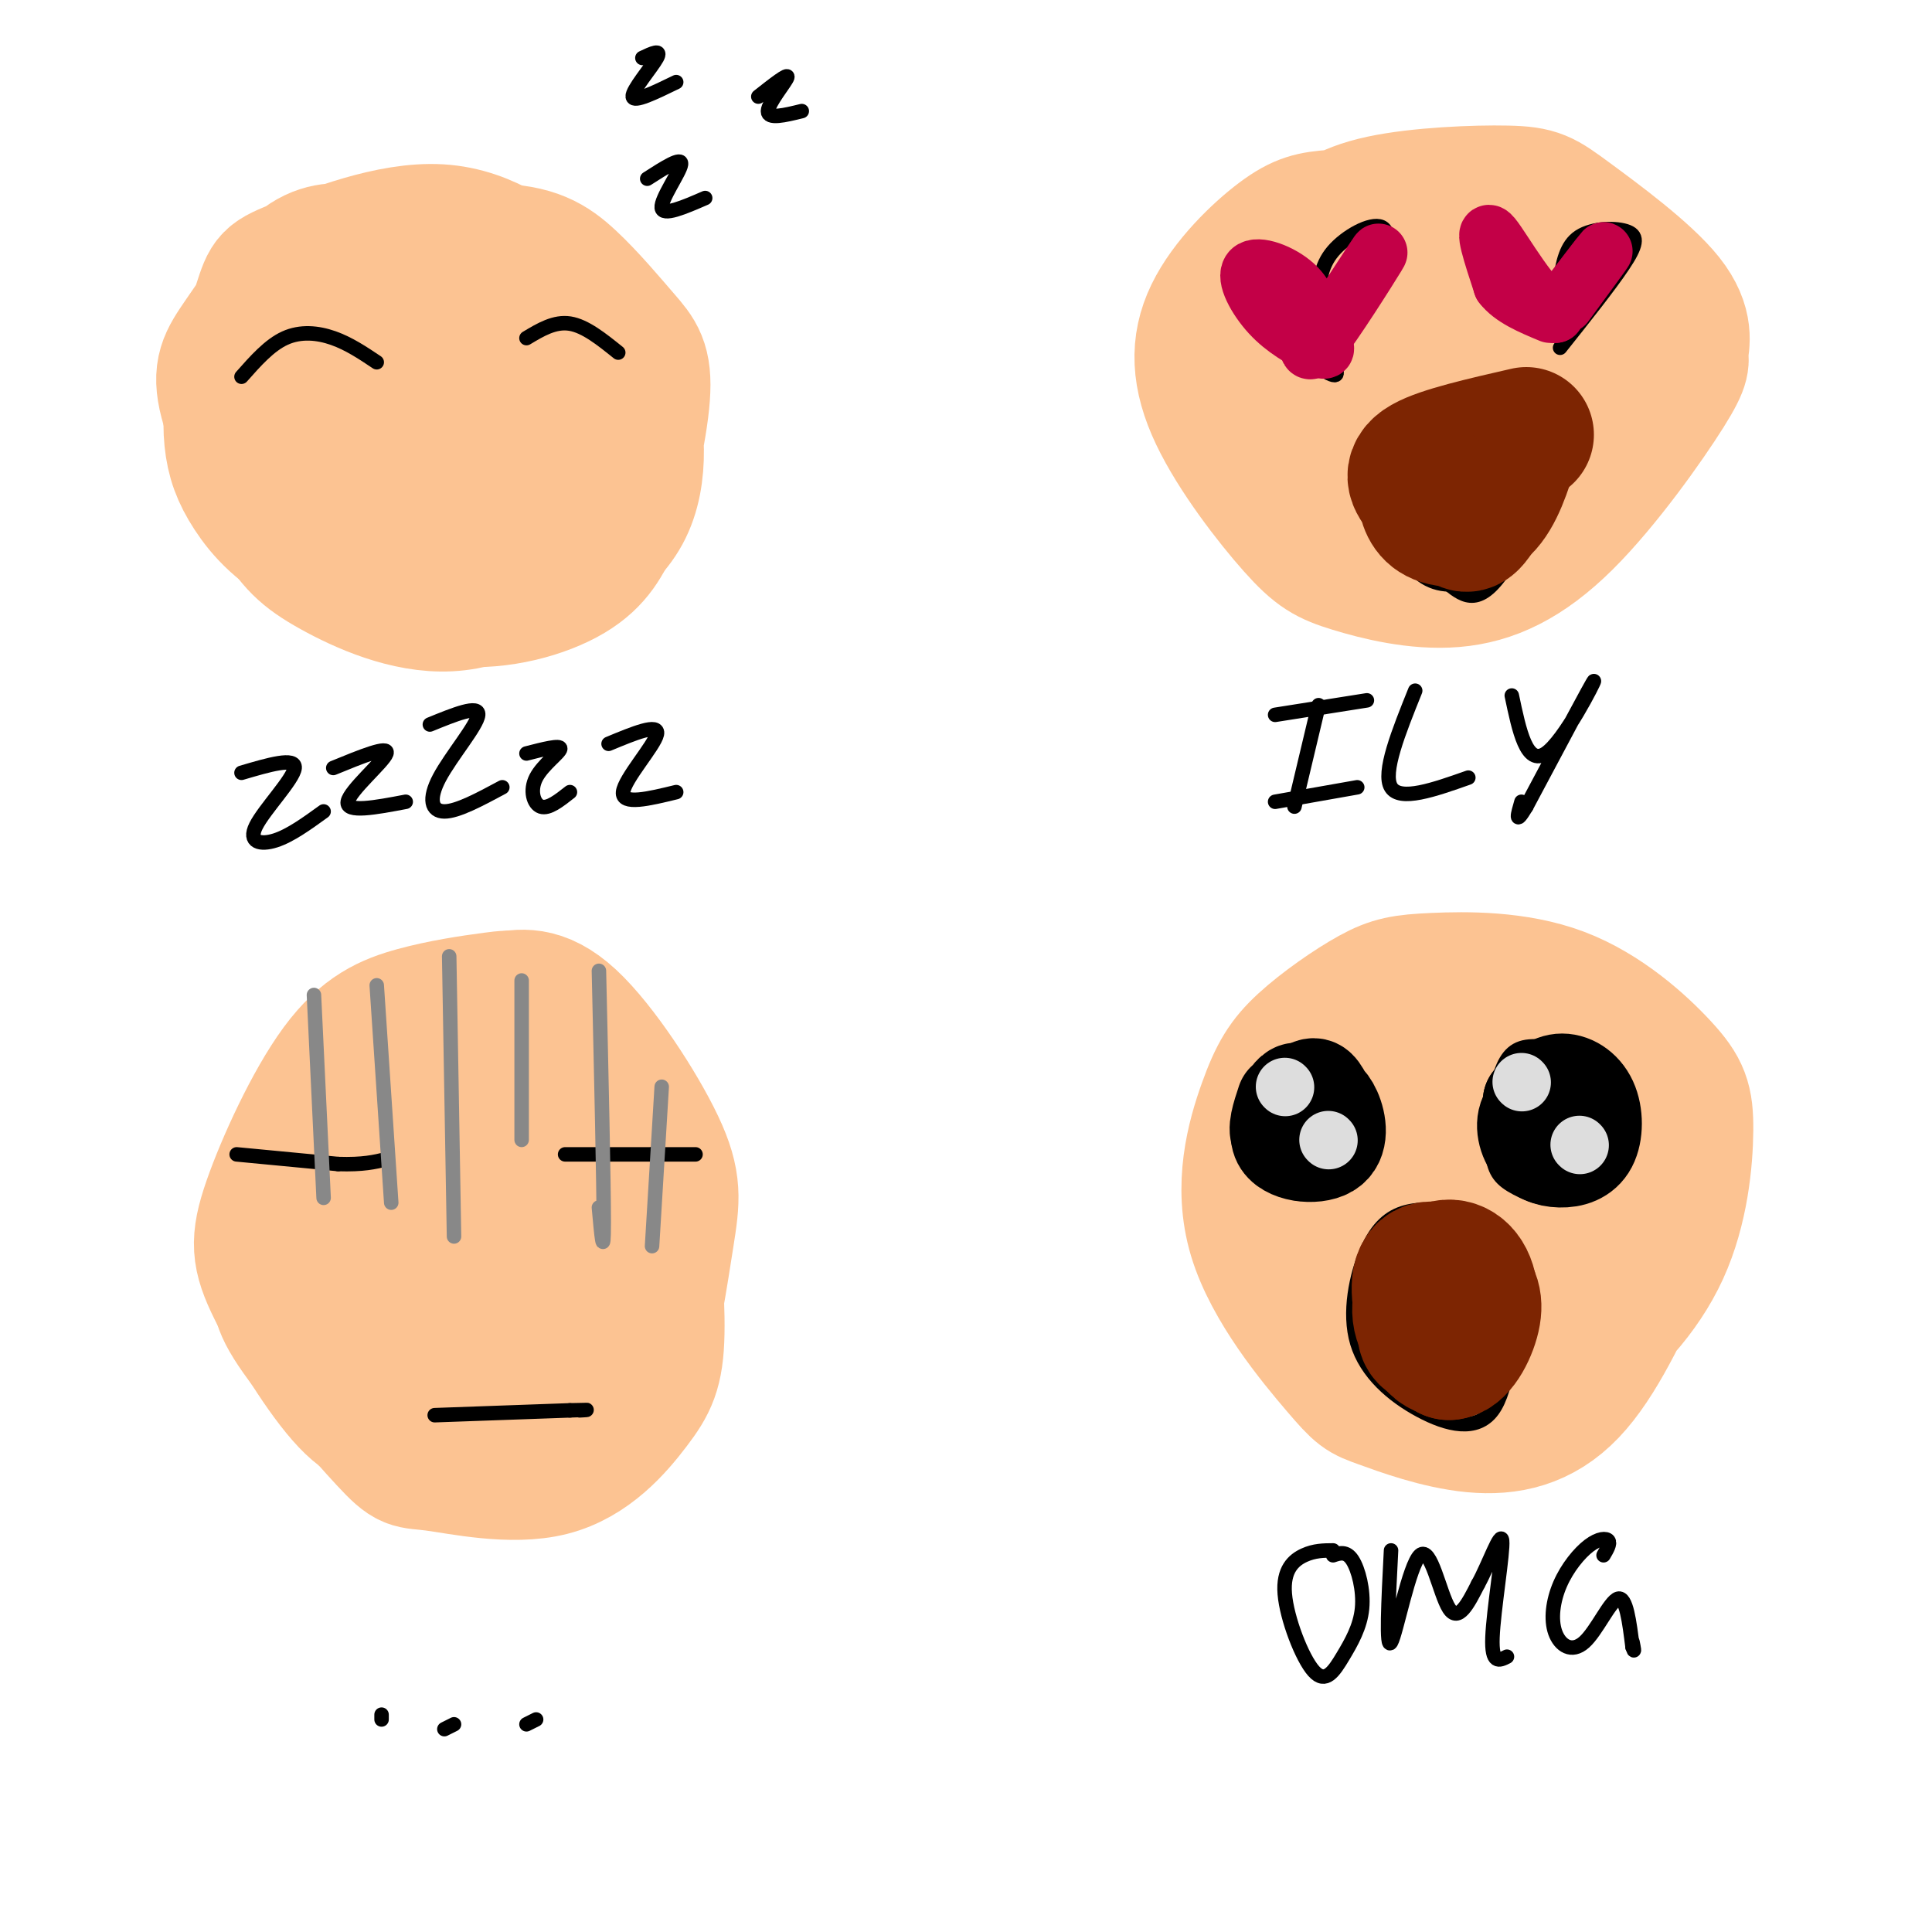 <svg viewBox='0 0 400 400' version='1.1' xmlns='http://www.w3.org/2000/svg' xmlns:xlink='http://www.w3.org/1999/xlink'><g fill='none' stroke='#FCC392' stroke-width='28' stroke-linecap='round' stroke-linejoin='round'><path d='M66,62c0.000,0.000 0.000,3.000 0,3'/><path d='M73,52c-3.447,-0.202 -6.894,-0.405 -11,3c-4.106,3.405 -8.869,10.417 -12,15c-3.131,4.583 -4.628,6.737 -3,13c1.628,6.263 6.382,16.634 10,23c3.618,6.366 6.102,8.725 12,12c5.898,3.275 15.211,7.466 24,7c8.789,-0.466 17.055,-5.588 22,-9c4.945,-3.412 6.570,-5.112 8,-11c1.430,-5.888 2.667,-15.963 2,-23c-0.667,-7.037 -3.237,-11.036 -5,-14c-1.763,-2.964 -2.718,-4.893 -7,-9c-4.282,-4.107 -11.890,-10.393 -22,-11c-10.110,-0.607 -22.721,4.465 -29,7c-6.279,2.535 -6.225,2.532 -8,8c-1.775,5.468 -5.379,16.407 -3,26c2.379,9.593 10.741,17.839 19,24c8.259,6.161 16.416,10.236 25,11c8.584,0.764 17.595,-1.782 23,-5c5.405,-3.218 7.202,-7.109 9,-11'/><path d='M127,108c2.853,-7.028 5.486,-19.099 6,-26c0.514,-6.901 -1.092,-8.631 -4,-12c-2.908,-3.369 -7.118,-8.376 -11,-12c-3.882,-3.624 -7.434,-5.866 -16,-6c-8.566,-0.134 -22.144,1.841 -30,4c-7.856,2.159 -9.989,4.502 -13,8c-3.011,3.498 -6.899,8.150 -9,13c-2.101,4.850 -2.415,9.896 -2,14c0.415,4.104 1.560,7.265 4,11c2.440,3.735 6.174,8.042 14,12c7.826,3.958 19.743,7.565 27,9c7.257,1.435 9.855,0.696 16,-2c6.145,-2.696 15.836,-7.351 20,-15c4.164,-7.649 2.802,-18.293 1,-25c-1.802,-6.707 -4.044,-9.476 -10,-14c-5.956,-4.524 -15.625,-10.804 -25,-12c-9.375,-1.196 -18.457,2.693 -26,9c-7.543,6.307 -13.548,15.031 -14,23c-0.452,7.969 4.647,15.184 8,19c3.353,3.816 4.958,4.233 8,4c3.042,-0.233 7.521,-1.117 12,-2'/><path d='M83,108c2.894,-0.329 4.128,-0.151 6,-7c1.872,-6.849 4.380,-20.726 5,-23c0.620,-2.274 -0.648,7.056 -4,13c-3.352,5.944 -8.788,8.503 -12,10c-3.212,1.497 -4.201,1.931 -5,0c-0.799,-1.931 -1.408,-6.226 -1,-10c0.408,-3.774 1.831,-7.025 6,-11c4.169,-3.975 11.082,-8.673 15,-10c3.918,-1.327 4.839,0.717 7,3c2.161,2.283 5.560,4.806 6,9c0.440,4.194 -2.081,10.061 -6,14c-3.919,3.939 -9.238,5.951 -14,6c-4.762,0.049 -8.967,-1.863 -11,-6c-2.033,-4.137 -1.893,-10.498 1,-16c2.893,-5.502 8.541,-10.143 13,-12c4.459,-1.857 7.730,-0.928 11,0'/><path d='M100,68c3.348,0.293 6.217,1.025 9,3c2.783,1.975 5.480,5.192 7,9c1.520,3.808 1.865,8.208 2,11c0.135,2.792 0.061,3.977 -3,8c-3.061,4.023 -9.109,10.882 -14,14c-4.891,3.118 -8.624,2.493 -12,0c-3.376,-2.493 -6.393,-6.855 -6,-12c0.393,-5.145 4.197,-11.072 8,-17'/><path d='M297,49c-1.599,-1.666 -3.198,-3.332 -7,-4c-3.802,-0.668 -9.807,-0.339 -14,0c-4.193,0.339 -6.574,0.686 -11,4c-4.426,3.314 -10.897,9.594 -14,16c-3.103,6.406 -2.837,12.937 1,21c3.837,8.063 11.244,17.660 16,23c4.756,5.340 6.862,6.425 12,8c5.138,1.575 13.307,3.640 21,3c7.693,-0.640 14.911,-3.984 23,-12c8.089,-8.016 17.050,-20.702 21,-27c3.950,-6.298 2.890,-6.207 3,-8c0.110,-1.793 1.391,-5.468 -3,-11c-4.391,-5.532 -14.455,-12.919 -20,-17c-5.545,-4.081 -6.572,-4.854 -13,-5c-6.428,-0.146 -18.255,0.337 -26,2c-7.745,1.663 -11.406,4.508 -16,9c-4.594,4.492 -10.122,10.633 -11,18c-0.878,7.367 2.892,15.962 6,21c3.108,5.038 5.554,6.519 8,8'/><path d='M273,98c6.196,3.328 17.686,7.648 24,10c6.314,2.352 7.452,2.735 13,0c5.548,-2.735 15.507,-8.589 20,-13c4.493,-4.411 3.521,-7.379 4,-11c0.479,-3.621 2.408,-7.897 -1,-14c-3.408,-6.103 -12.152,-14.035 -16,-18c-3.848,-3.965 -2.799,-3.963 -9,-3c-6.201,0.963 -19.653,2.888 -27,6c-7.347,3.112 -8.588,7.409 -11,11c-2.412,3.591 -5.994,6.474 -4,12c1.994,5.526 9.565,13.696 15,18c5.435,4.304 8.735,4.741 14,-3c5.265,-7.741 12.494,-23.661 13,-24c0.506,-0.339 -5.713,14.903 -11,22c-5.287,7.097 -9.644,6.048 -14,5'/><path d='M283,96c-1.396,-1.687 2.114,-8.404 5,-13c2.886,-4.596 5.148,-7.070 10,-10c4.852,-2.930 12.292,-6.317 15,-6c2.708,0.317 0.682,4.336 -1,7c-1.682,2.664 -3.019,3.972 -7,6c-3.981,2.028 -10.605,4.775 -15,6c-4.395,1.225 -6.560,0.929 -5,-2c1.560,-2.929 6.845,-8.492 12,-11c5.155,-2.508 10.181,-1.960 14,1c3.819,2.960 6.432,8.332 7,13c0.568,4.668 -0.910,8.633 -6,11c-5.090,2.367 -13.794,3.137 -18,1c-4.206,-2.137 -3.916,-7.182 -3,-10c0.916,-2.818 2.458,-3.409 4,-4'/><path d='M109,235c0.974,-0.092 1.948,-0.183 2,-2c0.052,-1.817 -0.819,-5.359 -6,-7c-5.181,-1.641 -14.673,-1.379 -22,0c-7.327,1.379 -12.489,3.877 -17,10c-4.511,6.123 -8.372,15.870 -10,21c-1.628,5.130 -1.023,5.641 3,10c4.023,4.359 11.466,12.564 16,17c4.534,4.436 6.161,5.101 12,6c5.839,0.899 15.891,2.032 22,2c6.109,-0.032 8.273,-1.228 12,-5c3.727,-3.772 9.015,-10.121 11,-18c1.985,-7.879 0.666,-17.289 -3,-26c-3.666,-8.711 -9.678,-16.724 -14,-21c-4.322,-4.276 -6.954,-4.814 -11,-5c-4.046,-0.186 -9.507,-0.019 -13,0c-3.493,0.019 -5.017,-0.110 -11,5c-5.983,5.110 -16.424,15.460 -21,22c-4.576,6.540 -3.288,9.270 -2,12'/><path d='M57,256c1.038,5.724 4.632,14.034 9,21c4.368,6.966 9.509,12.587 17,16c7.491,3.413 17.331,4.617 25,4c7.669,-0.617 13.165,-3.057 17,-5c3.835,-1.943 6.007,-3.390 8,-10c1.993,-6.610 3.808,-18.384 5,-26c1.192,-7.616 1.763,-11.073 -2,-19c-3.763,-7.927 -11.859,-20.323 -18,-26c-6.141,-5.677 -10.326,-4.633 -14,-4c-3.674,0.633 -6.837,0.857 -11,2c-4.163,1.143 -9.325,3.205 -16,11c-6.675,7.795 -14.861,21.325 -18,30c-3.139,8.675 -1.229,12.497 -1,15c0.229,2.503 -1.223,3.688 3,10c4.223,6.312 14.121,17.753 19,23c4.879,5.247 4.738,4.301 10,5c5.262,0.699 15.926,3.043 24,1c8.074,-2.043 13.558,-8.473 17,-13c3.442,-4.527 4.840,-7.151 5,-15c0.160,-7.849 -0.920,-20.925 -2,-34'/><path d='M134,242c-3.743,-11.722 -12.100,-24.025 -18,-30c-5.900,-5.975 -9.344,-5.620 -14,-5c-4.656,0.620 -10.525,1.505 -16,3c-5.475,1.495 -10.557,3.601 -16,11c-5.443,7.399 -11.248,20.093 -14,28c-2.752,7.907 -2.453,11.029 1,18c3.453,6.971 10.059,17.793 15,23c4.941,5.207 8.217,4.800 12,5c3.783,0.200 8.073,1.008 14,-1c5.927,-2.008 13.492,-6.833 17,-11c3.508,-4.167 2.961,-7.675 3,-12c0.039,-4.325 0.664,-9.468 -2,-16c-2.664,-6.532 -8.617,-14.452 -12,-18c-3.383,-3.548 -4.196,-2.724 -7,-1c-2.804,1.724 -7.600,4.346 -11,7c-3.400,2.654 -5.406,5.338 -8,10c-2.594,4.662 -5.778,11.301 -3,14c2.778,2.699 11.517,1.457 18,-4c6.483,-5.457 10.709,-15.131 12,-18c1.291,-2.869 -0.355,1.065 -2,5'/><path d='M103,250c-2.835,4.407 -8.922,12.925 -13,17c-4.078,4.075 -6.147,3.708 -8,4c-1.853,0.292 -3.489,1.241 -1,-3c2.489,-4.241 9.104,-13.674 15,-19c5.896,-5.326 11.074,-6.544 14,-5c2.926,1.544 3.599,5.850 3,10c-0.599,4.150 -2.470,8.143 -6,12c-3.530,3.857 -8.720,7.577 -13,9c-4.280,1.423 -7.652,0.549 -9,-1c-1.348,-1.549 -0.674,-3.775 0,-6'/><path d='M332,220c-2.776,-4.252 -5.552,-8.503 -11,-10c-5.448,-1.497 -13.570,-0.239 -21,3c-7.430,3.239 -14.170,8.461 -20,15c-5.830,6.539 -10.751,14.397 -12,21c-1.249,6.603 1.175,11.952 3,16c1.825,4.048 3.053,6.795 7,10c3.947,3.205 10.615,6.869 18,9c7.385,2.131 15.487,2.728 23,-1c7.513,-3.728 14.437,-11.783 18,-16c3.563,-4.217 3.765,-4.596 5,-11c1.235,-6.404 3.502,-18.833 2,-27c-1.502,-8.167 -6.773,-12.072 -10,-15c-3.227,-2.928 -4.411,-4.878 -11,-6c-6.589,-1.122 -18.582,-1.418 -28,0c-9.418,1.418 -16.262,4.548 -21,10c-4.738,5.452 -7.369,13.226 -10,21'/><path d='M264,239c-1.476,7.339 -0.166,15.185 3,22c3.166,6.815 8.188,12.597 15,17c6.812,4.403 15.415,7.427 23,8c7.585,0.573 14.152,-1.304 21,-6c6.848,-4.696 13.976,-12.212 18,-21c4.024,-8.788 4.945,-18.849 5,-25c0.055,-6.151 -0.756,-8.392 -5,-13c-4.244,-4.608 -11.920,-11.581 -21,-15c-9.080,-3.419 -19.563,-3.282 -26,-3c-6.437,0.282 -8.829,0.709 -13,3c-4.171,2.291 -10.122,6.444 -14,10c-3.878,3.556 -5.681,6.514 -8,13c-2.319,6.486 -5.152,16.500 -2,27c3.152,10.500 12.289,21.488 17,27c4.711,5.512 4.995,5.550 9,7c4.005,1.450 11.732,4.314 19,5c7.268,0.686 14.077,-0.804 20,-7c5.923,-6.196 10.962,-17.098 16,-28'/><path d='M341,260c2.782,-9.078 1.737,-17.772 -2,-25c-3.737,-7.228 -10.166,-12.988 -14,-16c-3.834,-3.012 -5.074,-3.274 -12,-1c-6.926,2.274 -19.540,7.084 -27,13c-7.460,5.916 -9.768,12.937 -9,19c0.768,6.063 4.611,11.170 10,14c5.389,2.830 12.323,3.385 18,2c5.677,-1.385 10.096,-4.711 14,-10c3.904,-5.289 7.294,-12.541 1,-10c-6.294,2.541 -22.271,14.877 -22,14c0.271,-0.877 16.792,-14.965 23,-19c6.208,-4.035 2.104,1.982 -2,8'/><path d='M319,249c-5.068,3.331 -16.739,7.657 -22,9c-5.261,1.343 -4.111,-0.298 -4,-2c0.111,-1.702 -0.816,-3.464 0,-6c0.816,-2.536 3.376,-5.845 7,-9c3.624,-3.155 8.314,-6.155 11,-7c2.686,-0.845 3.370,0.464 4,2c0.630,1.536 1.208,3.298 1,7c-0.208,3.702 -1.202,9.343 -4,14c-2.798,4.657 -7.399,8.328 -12,12'/></g>
<g fill='none' stroke='#000000' stroke-width='3' stroke-linecap='round' stroke-linejoin='round'><path d='M117,239c0.000,0.000 18.000,0.000 18,0'/><path d='M135,239c4.500,0.000 6.750,0.000 9,0'/><path d='M49,239c0.000,0.000 21.000,2.000 21,2'/><path d='M70,241c5.167,0.167 7.583,-0.417 10,-1'/><path d='M90,293c0.000,0.000 28.000,-1.000 28,-1'/><path d='M118,292c5.000,-0.167 3.500,-0.083 2,0'/><path d='M277,221c-1.086,-1.957 -2.171,-3.914 -5,-4c-2.829,-0.086 -7.400,1.699 -10,4c-2.600,2.301 -3.229,5.116 -3,9c0.229,3.884 1.315,8.836 3,12c1.685,3.164 3.968,4.541 6,5c2.032,0.459 3.813,-0.001 6,-3c2.187,-2.999 4.781,-8.538 6,-13c1.219,-4.462 1.063,-7.846 -1,-10c-2.063,-2.154 -6.031,-3.077 -10,-4'/><path d='M326,218c-4.132,-0.952 -8.264,-1.903 -11,-1c-2.736,0.903 -4.078,3.661 -5,8c-0.922,4.339 -1.426,10.260 -1,14c0.426,3.740 1.783,5.301 5,7c3.217,1.699 8.295,3.538 13,1c4.705,-2.538 9.036,-9.453 10,-15c0.964,-5.547 -1.439,-9.728 -4,-12c-2.561,-2.272 -5.281,-2.636 -8,-3'/><path d='M313,267c-1.569,-4.650 -3.137,-9.300 -5,-12c-1.863,-2.700 -4.019,-3.451 -7,-4c-2.981,-0.549 -6.786,-0.896 -10,0c-3.214,0.896 -5.837,3.035 -8,8c-2.163,4.965 -3.864,12.758 -2,19c1.864,6.242 7.295,10.935 13,14c5.705,3.065 11.684,4.502 15,0c3.316,-4.502 3.970,-14.943 4,-22c0.030,-7.057 -0.563,-10.731 -5,-12c-4.437,-1.269 -12.719,-0.135 -21,1'/><path d='M273,62c0.167,-3.435 0.333,-6.869 3,-10c2.667,-3.131 7.833,-5.958 10,-5c2.167,0.958 1.333,5.702 -1,11c-2.333,5.298 -6.167,11.149 -10,17'/><path d='M271,61c-2.494,-3.548 -4.988,-7.095 -9,-8c-4.012,-0.905 -9.542,0.833 -7,6c2.542,5.167 13.155,13.762 18,17c4.845,3.238 3.923,1.119 3,-1'/><path d='M276,75c0.500,-0.500 0.250,-1.250 0,-2'/><path d='M323,58c0.607,-3.583 1.214,-7.167 4,-9c2.786,-1.833 7.750,-1.917 10,-1c2.250,0.917 1.786,2.833 -1,7c-2.786,4.167 -7.893,10.583 -13,17'/><path d='M320,59c-1.399,-3.167 -2.798,-6.333 -6,-9c-3.202,-2.667 -8.208,-4.833 -9,-2c-0.792,2.833 2.631,10.667 6,15c3.369,4.333 6.685,5.167 10,6'/><path d='M288,89c15.200,-7.289 30.400,-14.578 34,-8c3.600,6.578 -4.400,27.022 -10,36c-5.600,8.978 -8.800,6.489 -12,4'/><path d='M300,121c-3.911,-0.089 -7.689,-2.311 -10,-8c-2.311,-5.689 -3.156,-14.844 -4,-24'/><path d='M109,70c2.917,-1.750 5.833,-3.500 9,-3c3.167,0.500 6.583,3.250 10,6'/><path d='M50,78c2.889,-3.267 5.778,-6.533 9,-8c3.222,-1.467 6.778,-1.133 10,0c3.222,1.133 6.111,3.067 9,5'/><path d='M134,37c3.600,-2.311 7.200,-4.622 7,-3c-0.200,1.622 -4.200,7.178 -4,9c0.200,1.822 4.600,-0.089 9,-2'/><path d='M157,20c3.133,-2.467 6.267,-4.933 6,-4c-0.267,0.933 -3.933,5.267 -4,7c-0.067,1.733 3.467,0.867 7,0'/><path d='M133,12c2.022,-0.956 4.044,-1.911 3,0c-1.044,1.911 -5.156,6.689 -5,8c0.156,1.311 4.578,-0.844 9,-3'/></g>
<g fill='none' stroke='#7D2502' stroke-width='28' stroke-linecap='round' stroke-linejoin='round'><path d='M299,269c-0.057,-1.295 -0.115,-2.590 -1,-3c-0.885,-0.410 -2.599,0.064 -3,2c-0.401,1.936 0.511,5.333 2,6c1.489,0.667 3.555,-1.397 4,-4c0.445,-2.603 -0.730,-5.744 -2,-5c-1.270,0.744 -2.635,5.372 -4,10'/><path d='M295,275c-0.229,2.115 1.198,2.401 3,2c1.802,-0.401 3.977,-1.489 4,-5c0.023,-3.511 -2.107,-9.446 -4,-9c-1.893,0.446 -3.548,7.274 -3,11c0.548,3.726 3.299,4.350 5,4c1.701,-0.350 2.350,-1.675 3,-3'/><path d='M303,275c0.177,-2.518 -0.880,-7.314 -3,-10c-2.120,-2.686 -5.301,-3.262 -6,0c-0.699,3.262 1.086,10.360 3,13c1.914,2.640 3.957,0.820 6,-1'/><path d='M303,277c1.435,-2.346 2.024,-7.711 1,-11c-1.024,-3.289 -3.660,-4.501 -6,-3c-2.340,1.501 -4.383,5.715 -4,9c0.383,3.285 3.191,5.643 6,8'/><path d='M300,280c2.128,-0.220 4.447,-4.770 5,-8c0.553,-3.230 -0.659,-5.139 -3,-6c-2.341,-0.861 -5.812,-0.675 -7,1c-1.188,1.675 -0.094,4.837 1,8'/><path d='M316,90c-8.750,2.000 -17.500,4.000 -21,6c-3.500,2.000 -1.750,4.000 0,6'/><path d='M295,102c0.214,2.024 0.750,4.083 3,5c2.250,0.917 6.214,0.690 9,-2c2.786,-2.690 4.393,-7.845 6,-13'/><path d='M313,92c-0.476,1.036 -4.667,10.125 -7,14c-2.333,3.875 -2.810,2.536 -4,1c-1.190,-1.536 -3.095,-3.268 -5,-5'/><path d='M297,102c-1.167,-1.167 -1.583,-1.583 -2,-2'/></g>
<g fill='none' stroke='#C30047' stroke-width='12' stroke-linecap='round' stroke-linejoin='round'><path d='M324,63c4.167,-5.667 8.333,-11.333 8,-11c-0.333,0.333 -5.167,6.667 -10,13'/><path d='M322,65c-4.533,-1.978 -10.867,-13.422 -13,-16c-2.133,-2.578 -0.067,3.711 2,10'/><path d='M311,59c2.000,2.667 6.000,4.333 10,6'/><path d='M279,62c3.844,-5.889 7.689,-11.778 6,-9c-1.689,2.778 -8.911,14.222 -12,18c-3.089,3.778 -2.044,-0.111 -1,-4'/><path d='M272,67c-0.483,-2.128 -1.191,-5.447 -4,-8c-2.809,-2.553 -7.718,-4.341 -9,-3c-1.282,1.341 1.062,5.812 4,9c2.938,3.188 6.469,5.094 10,7'/><path d='M273,72c1.833,1.000 1.417,0.000 1,-1'/></g>
<g fill='none' stroke='#888888' stroke-width='3' stroke-linecap='round' stroke-linejoin='round'><path d='M65,206c0.000,0.000 2.000,42.000 2,42'/><path d='M78,204c0.000,0.000 3.000,45.000 3,45'/><path d='M93,198c0.000,0.000 1.000,58.000 1,58'/><path d='M108,203c0.000,0.000 0.000,33.000 0,33'/><path d='M124,201c0.500,21.917 1.000,43.833 1,52c0.000,8.167 -0.500,2.583 -1,-3'/><path d='M137,225c0.000,0.000 -2.000,33.000 -2,33'/></g>
<g fill='none' stroke='#000000' stroke-width='20' stroke-linecap='round' stroke-linejoin='round'><path d='M266,228c-1.010,3.041 -2.019,6.083 -1,7c1.019,0.917 4.067,-0.290 5,-3c0.933,-2.710 -0.249,-6.922 -2,-6c-1.751,0.922 -4.072,6.978 -3,9c1.072,2.022 5.536,0.011 10,-2'/><path d='M275,233c1.441,-1.462 0.042,-4.117 -1,-6c-1.042,-1.883 -1.727,-2.993 -4,-1c-2.273,1.993 -6.135,7.091 -5,10c1.135,2.909 7.267,3.629 10,2c2.733,-1.629 2.067,-5.608 1,-8c-1.067,-2.392 -2.533,-3.196 -4,-4'/><path d='M327,229c-4.090,-0.271 -8.181,-0.543 -10,1c-1.819,1.543 -1.367,4.900 0,7c1.367,2.100 3.648,2.941 6,3c2.352,0.059 4.775,-0.665 6,-3c1.225,-2.335 1.253,-6.283 0,-9c-1.253,-2.717 -3.787,-4.205 -6,-4c-2.213,0.205 -4.107,2.102 -6,4'/><path d='M317,228c0.024,2.619 3.083,7.167 6,8c2.917,0.833 5.690,-2.048 6,-4c0.310,-1.952 -1.845,-2.976 -4,-4'/></g>
<g fill='none' stroke='#DDDDDD' stroke-width='12' stroke-linecap='round' stroke-linejoin='round'><path d='M266,225c0.000,0.000 0.100,0.100 0.1,0.1'/><path d='M275,236c0.000,0.000 0.100,0.100 0.1,0.1'/><path d='M315,224c0.000,0.000 0.100,0.100 0.1,0.1'/><path d='M327,237c0.000,0.000 0.100,0.100 0.1,0.1'/></g>
<g fill='none' stroke='#000000' stroke-width='3' stroke-linecap='round' stroke-linejoin='round'><path d='M276,321c-1.940,0.010 -3.880,0.021 -6,1c-2.120,0.979 -4.418,2.927 -4,8c0.418,5.073 3.554,13.271 6,16c2.446,2.729 4.202,-0.011 6,-3c1.798,-2.989 3.638,-6.228 4,-10c0.362,-3.772 -0.754,-8.078 -2,-10c-1.246,-1.922 -2.623,-1.461 -4,-1'/><path d='M288,321c-0.536,10.423 -1.071,20.845 0,19c1.071,-1.845 3.750,-15.958 6,-18c2.250,-2.042 4.071,7.988 6,11c1.929,3.012 3.964,-0.994 6,-5'/><path d='M306,328c2.214,-3.952 4.750,-11.333 5,-9c0.250,2.333 -1.786,14.381 -2,20c-0.214,5.619 1.393,4.810 3,4'/><path d='M332,322c0.711,-1.209 1.422,-2.418 1,-3c-0.422,-0.582 -1.978,-0.536 -4,1c-2.022,1.536 -4.512,4.564 -6,8c-1.488,3.436 -1.976,7.282 -1,10c0.976,2.718 3.417,4.309 6,2c2.583,-2.309 5.310,-8.517 7,-9c1.690,-0.483 2.345,4.758 3,10'/><path d='M338,341c0.500,1.500 0.250,0.250 0,-1'/><path d='M264,148c0.000,0.000 19.000,-3.000 19,-3'/><path d='M273,146c0.000,0.000 -5.000,21.000 -5,21'/><path d='M264,166c0.000,0.000 17.000,-3.000 17,-3'/><path d='M293,143c-3.417,8.500 -6.833,17.000 -5,20c1.833,3.000 8.917,0.500 16,-2'/><path d='M313,144c1.533,7.311 3.067,14.622 7,12c3.933,-2.622 10.267,-15.178 10,-15c-0.267,0.178 -7.133,13.089 -14,26'/><path d='M316,167c-2.500,4.167 -1.750,1.583 -1,-1'/><path d='M79,355c0.000,0.000 0.000,1.000 0,1'/><path d='M92,358c0.000,0.000 2.000,-1.000 2,-1'/><path d='M109,357c0.000,0.000 2.000,-1.000 2,-1'/><path d='M50,160c5.613,-1.655 11.226,-3.310 11,-1c-0.226,2.310 -6.292,8.583 -8,12c-1.708,3.417 0.940,3.976 4,3c3.060,-0.976 6.530,-3.488 10,-6'/><path d='M69,159c5.800,-2.378 11.600,-4.756 11,-3c-0.600,1.756 -7.600,7.644 -8,10c-0.400,2.356 5.800,1.178 12,0'/><path d='M89,150c5.089,-2.077 10.179,-4.155 10,-2c-0.179,2.155 -5.625,8.542 -8,13c-2.375,4.458 -1.679,6.988 1,7c2.679,0.012 7.339,-2.494 12,-5'/><path d='M109,156c3.518,-0.905 7.036,-1.810 7,-1c-0.036,0.810 -3.625,3.333 -5,6c-1.375,2.667 -0.536,5.476 1,6c1.536,0.524 3.768,-1.238 6,-3'/><path d='M126,154c5.244,-2.178 10.489,-4.356 10,-2c-0.489,2.356 -6.711,9.244 -7,12c-0.289,2.756 5.356,1.378 11,0'/></g>
</svg>